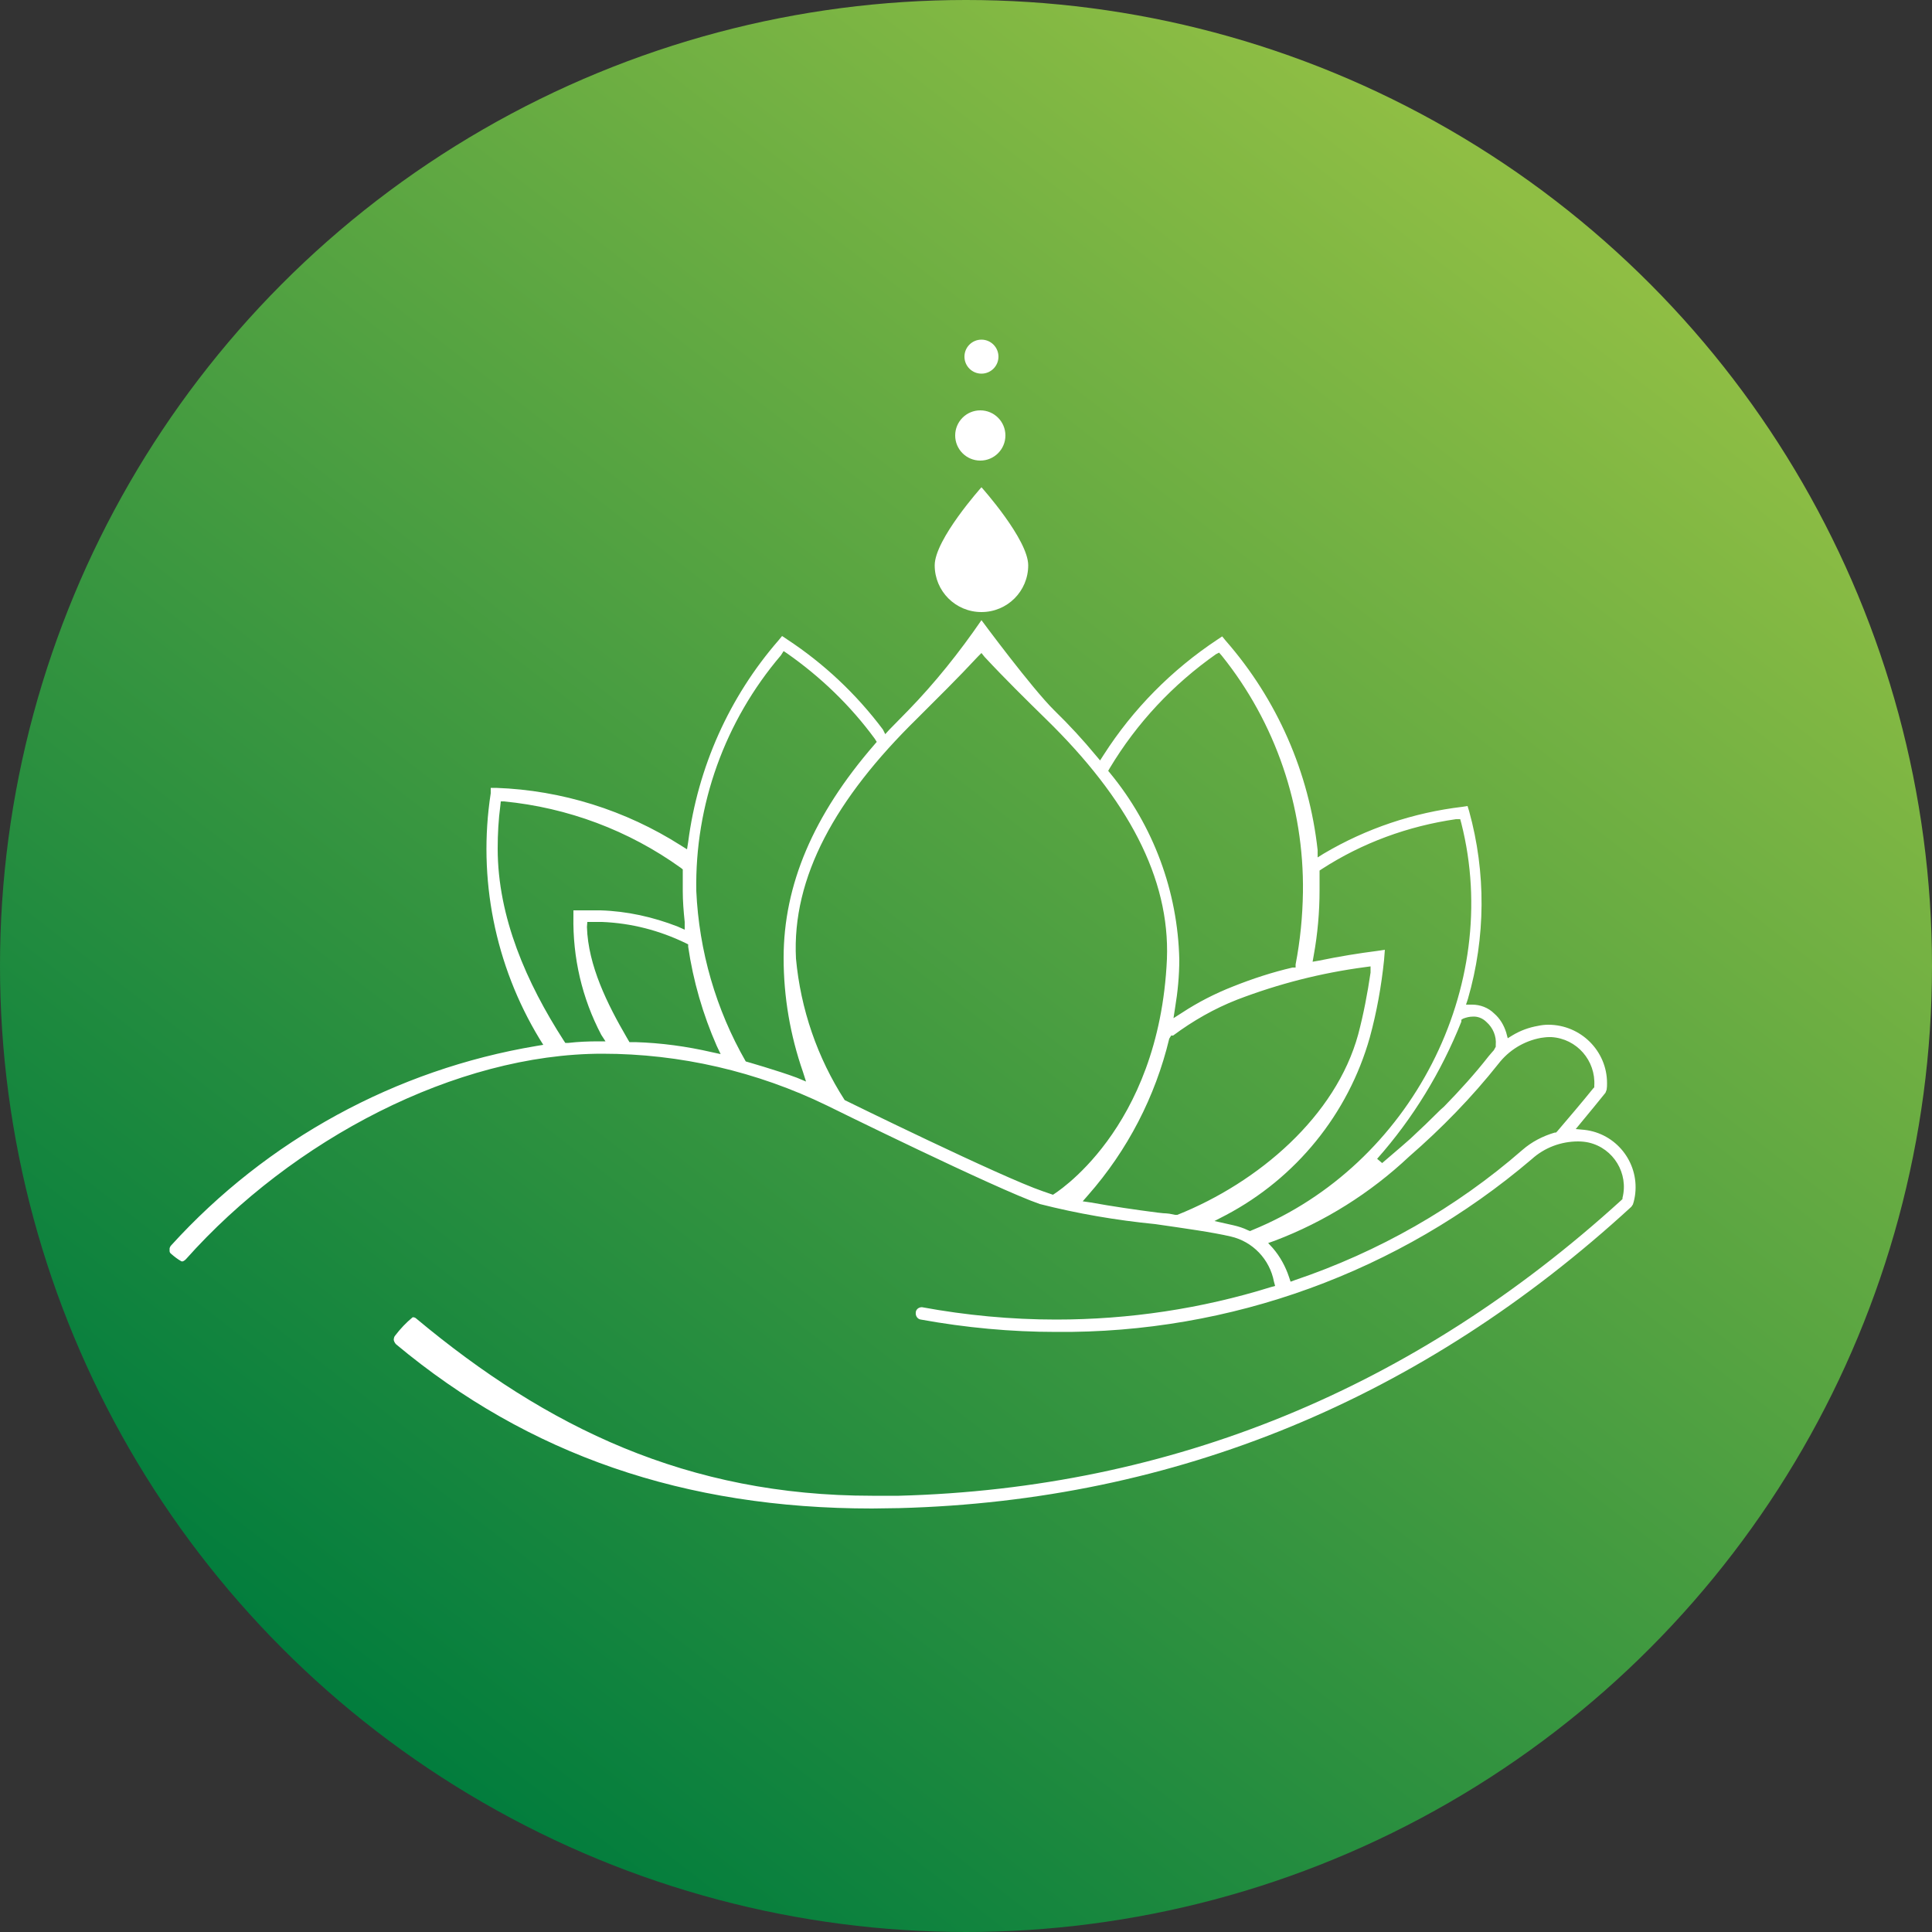 <?xml version="1.0" encoding="utf-8"?>
<!-- Generator: Adobe Illustrator 26.0.1, SVG Export Plug-In . SVG Version: 6.00 Build 0)  -->
<svg version="1.1" id="Layer_1" xmlns="http://www.w3.org/2000/svg" xmlns:xlink="http://www.w3.org/1999/xlink" x="0px" y="0px"
	 viewBox="0 0 50 50" style="enable-background:new 0 0 50 50;" xml:space="preserve">
<rect x="0" y="0" width="50" height="50" fill="#333333" stroke="none"/>
<style type="text/css">
	.st0{fill:url(#SVGID_1_);}
	.st1{fill:#FFFFFF;}
</style>
<linearGradient id="SVGID_1_" gradientUnits="userSpaceOnUse" x1="9.332" y1="6.827" x2="40.061" y2="46.396" gradientTransform="matrix(1 0 0 -1 0 52.002)">
	<stop  offset="0" style="stop-color:#007C3D"/>
	<stop  offset="1" style="stop-color:#8FBE44"/>
</linearGradient>
<circle class="st0" cx="25" cy="25" r="25"/>
<path class="st1" d="M22.57,39.04c-4.86,0-8.89-1.39-12.32-4.25c-0.03-0.03-0.05-0.07-0.06-0.11c0-0.04,0.01-0.09,0.04-0.12
	c0.13-0.17,0.28-0.33,0.45-0.47c0.04,0,0.07,0.01,0.1,0.04c3.37,2.81,7.01,4.58,11.79,4.58h0.69c7.06-0.19,13.34-2.77,18.7-7.65
	l0.03-0.03V31c0.16-0.63-0.23-1.28-0.87-1.43c-0.09-0.02-0.18-0.03-0.28-0.03c-0.44,0-0.87,0.16-1.2,0.46
	c-3.43,2.92-7.8,4.51-12.31,4.47c-1.17,0-2.34-0.11-3.5-0.32c-0.08-0.01-0.14-0.09-0.13-0.18c0,0,0,0,0-0.01
	c0.01-0.08,0.08-0.13,0.16-0.13c1.14,0.21,2.31,0.32,3.47,0.32c1.89,0,3.76-0.28,5.56-0.84l0.11-0.03l-0.03-0.11
	c-0.11-0.58-0.55-1.04-1.12-1.17c-0.47-0.11-1.19-0.21-1.95-0.32c-1.01-0.1-2.01-0.27-2.99-0.52c-1.13-0.39-5.47-2.53-5.51-2.55
	c-1.81-0.88-3.8-1.34-5.81-1.34c-3.79,0-8.02,2.22-10.78,5.32c-0.03,0.03-0.08,0.07-0.12,0.05c-0.09-0.05-0.18-0.12-0.26-0.19
	c-0.03-0.02-0.05-0.06-0.04-0.1c-0.01-0.04,0.01-0.09,0.04-0.12c2.48-2.73,5.81-4.55,9.45-5.16l0.18-0.03l-0.1-0.16
	c-1.15-1.9-1.6-4.15-1.26-6.35v-0.14h0.14c1.7,0.06,3.35,0.58,4.78,1.49l0.16,0.1l0.03-0.19c0.25-1.93,1.06-3.75,2.34-5.22
	l0.09-0.11l0.12,0.08c0.96,0.63,1.8,1.42,2.49,2.34L22.91,19l0.1-0.11c0.16-0.16,0.32-0.33,0.49-0.5c0.7-0.72,1.33-1.51,1.9-2.34
	c0,0,1.3,1.76,1.89,2.34c0.38,0.37,0.74,0.76,1.07,1.16l0.11,0.13l0.09-0.14c0.76-1.19,1.77-2.21,2.95-2.99l0.12-0.08l0.09,0.11
	c1.33,1.52,2.16,3.41,2.38,5.42v0.19l0.16-0.1c1.1-0.65,2.32-1.06,3.59-1.21l0.13-0.02l0.04,0.13c0.44,1.59,0.43,3.27-0.03,4.86
	L37.94,26h0.16c0.21,0,0.42,0.08,0.57,0.23c0.15,0.13,0.25,0.3,0.31,0.49l0.04,0.15l0.13-0.08c0.2-0.12,0.42-0.2,0.65-0.24
	c0.09-0.02,0.18-0.03,0.27-0.03c0.84,0,1.52,0.68,1.52,1.51c0,0.06,0,0.11-0.01,0.17c-0.01,0.03-0.02,0.05-0.03,0.08
	c-0.15,0.19-0.4,0.49-0.63,0.77l-0.14,0.17L41,29.24c0.82,0.09,1.41,0.83,1.32,1.65c-0.01,0.09-0.03,0.19-0.06,0.28l-0.04,0.06
	c-5.41,4.97-11.79,7.61-18.95,7.8L22.57,39.04z M40.09,26.84c-0.07,0-0.14,0.01-0.21,0.02c-0.44,0.08-0.83,0.32-1.1,0.67
	c-0.69,0.87-1.47,1.67-2.31,2.4c-1.01,0.95-2.19,1.69-3.48,2.18l-0.17,0.06l0.12,0.13c0.19,0.22,0.33,0.48,0.42,0.75l0.04,0.12
	l0.11-0.04c2.16-0.73,4.17-1.87,5.89-3.37c0.24-0.21,0.53-0.36,0.84-0.45h0.03l0.03-0.03c0.24-0.28,0.69-0.81,0.93-1.11l0.03-0.03
	v-0.04c0.04-0.65-0.45-1.22-1.11-1.26c-0.03,0-0.05,0-0.08,0L40.09,26.84z M35.82,24.84c-0.07,0.68-0.19,1.35-0.37,2.01
	c-0.56,1.98-1.91,3.64-3.73,4.6l-0.29,0.15l0.49,0.11c0.13,0.03,0.26,0.07,0.38,0.13l0.05,0.02l0.07-0.03
	c4.1-1.68,6.47-6.29,5.4-10.52l-0.03-0.11h-0.11c-1.24,0.18-2.42,0.61-3.47,1.29l-0.06,0.04v0.22c0,0.1,0,0.19,0,0.29
	c0,0.56-0.05,1.13-0.15,1.68l-0.03,0.17l0.17-0.03c0.53-0.11,1.03-0.19,1.5-0.25l0.2-0.03L35.82,24.84z M35.32,25.03
	c-1.13,0.15-2.23,0.43-3.3,0.84c-0.59,0.23-1.15,0.55-1.66,0.93h-0.05l-0.05,0.08c-0.36,1.5-1.08,2.89-2.1,4.05l-0.14,0.16
	l0.21,0.03c0.55,0.1,1.17,0.19,1.71,0.26c0.3,0.04,0.2,0,0.47,0.06h0.03h0.03c2.1-0.84,4.1-2.55,4.68-4.67
	c0.14-0.53,0.24-1.06,0.32-1.6v-0.16L35.32,25.03z M25.31,16.99c-0.52,0.56-1.07,1.1-1.58,1.61c-2.1,2.06-3.24,4.1-3.13,6.21
	c0.12,1.3,0.55,2.56,1.26,3.66c0,0,4.07,2,5.13,2.36l0.26,0.09c0,0,2.75-1.65,2.95-6.1c0.08-2.1-1.02-4.15-3.13-6.21
	c-0.49-0.48-1.06-1.04-1.59-1.61L25.4,16.9L25.31,16.99z M38.11,26.31c-0.08,0-0.16,0.02-0.24,0.05l-0.05,0.03v0.05
	c-0.52,1.3-1.25,2.5-2.18,3.55l0.13,0.11l0.49-0.42l0.24-0.21c0.27-0.25,0.53-0.5,0.78-0.75l0,0l0.09-0.08
	c0.41-0.42,0.8-0.85,1.16-1.31c0.04-0.05,0.13-0.15,0.13-0.15c0.02-0.03,0.03-0.06,0.05-0.09v-0.05c0.02-0.22-0.07-0.44-0.24-0.59
	C38.37,26.35,38.24,26.3,38.11,26.31z M20.21,16.96c-1.45,1.7-2.23,3.87-2.19,6.1c0.07,1.55,0.51,3.07,1.28,4.41
	c0,0,0.84,0.24,1.32,0.42l0.24,0.1l-0.08-0.25c-0.33-0.95-0.5-1.94-0.5-2.95c0-1.89,0.77-3.7,2.35-5.52l0.06-0.07l-0.05-0.08
	c-0.63-0.86-1.4-1.6-2.27-2.21l-0.09-0.06L20.21,16.96z M15.19,23.99c0.03,1,0.53,2,1.03,2.86l0.07,0.12h0.15
	c0.67,0.02,1.33,0.11,1.98,0.26l0.23,0.05l-0.1-0.21c-0.36-0.82-0.61-1.68-0.74-2.57v-0.06l-0.06-0.03
	c-0.68-0.33-1.41-0.52-2.17-0.55h-0.25H15.2L15.19,23.99z M12.95,20.84c-0.05,0.37-0.07,0.75-0.07,1.12c0,1.78,0.75,3.48,1.71,4.97
	l0.04,0.06h0.08c0.26-0.03,0.52-0.04,0.77-0.04h0.19l-0.11-0.17c-0.5-0.95-0.74-2-0.72-3.07v-0.15h0.37h0.33
	c0.68,0.02,1.36,0.17,2,0.42l0.18,0.08v-0.2c-0.03-0.28-0.05-0.55-0.05-0.79c0-0.24,0-0.27,0-0.49v-0.08l-0.05-0.04
	c-1.35-0.97-2.93-1.56-4.58-1.72h-0.08L12.95,20.84z M31.47,16.93c-1.11,0.78-2.05,1.78-2.75,2.95l-0.04,0.07l0.05,0.06
	c1.12,1.36,1.75,3.06,1.79,4.82c0,0.42-0.04,0.84-0.11,1.26l-0.04,0.26l0.22-0.14c0.41-0.27,0.86-0.5,1.32-0.68
	c0.5-0.2,1.02-0.37,1.54-0.49h0.08v-0.08c0.12-0.62,0.18-1.24,0.19-1.87c0.03-2.22-0.71-4.39-2.1-6.12l-0.07-0.08L31.47,16.93z"/>
<circle class="st1" cx="25.4" cy="9.23" r="0.44"/>
<circle class="st1" cx="25.37" cy="11.27" r="0.65"/>
<path class="st1" d="M26.61,14.63c0,0.67-0.54,1.21-1.21,1.21c-0.67,0-1.21-0.54-1.21-1.21c0-0.67,1.21-2.02,1.21-2.02
	S26.61,13.96,26.61,14.63z"/>
</svg>

